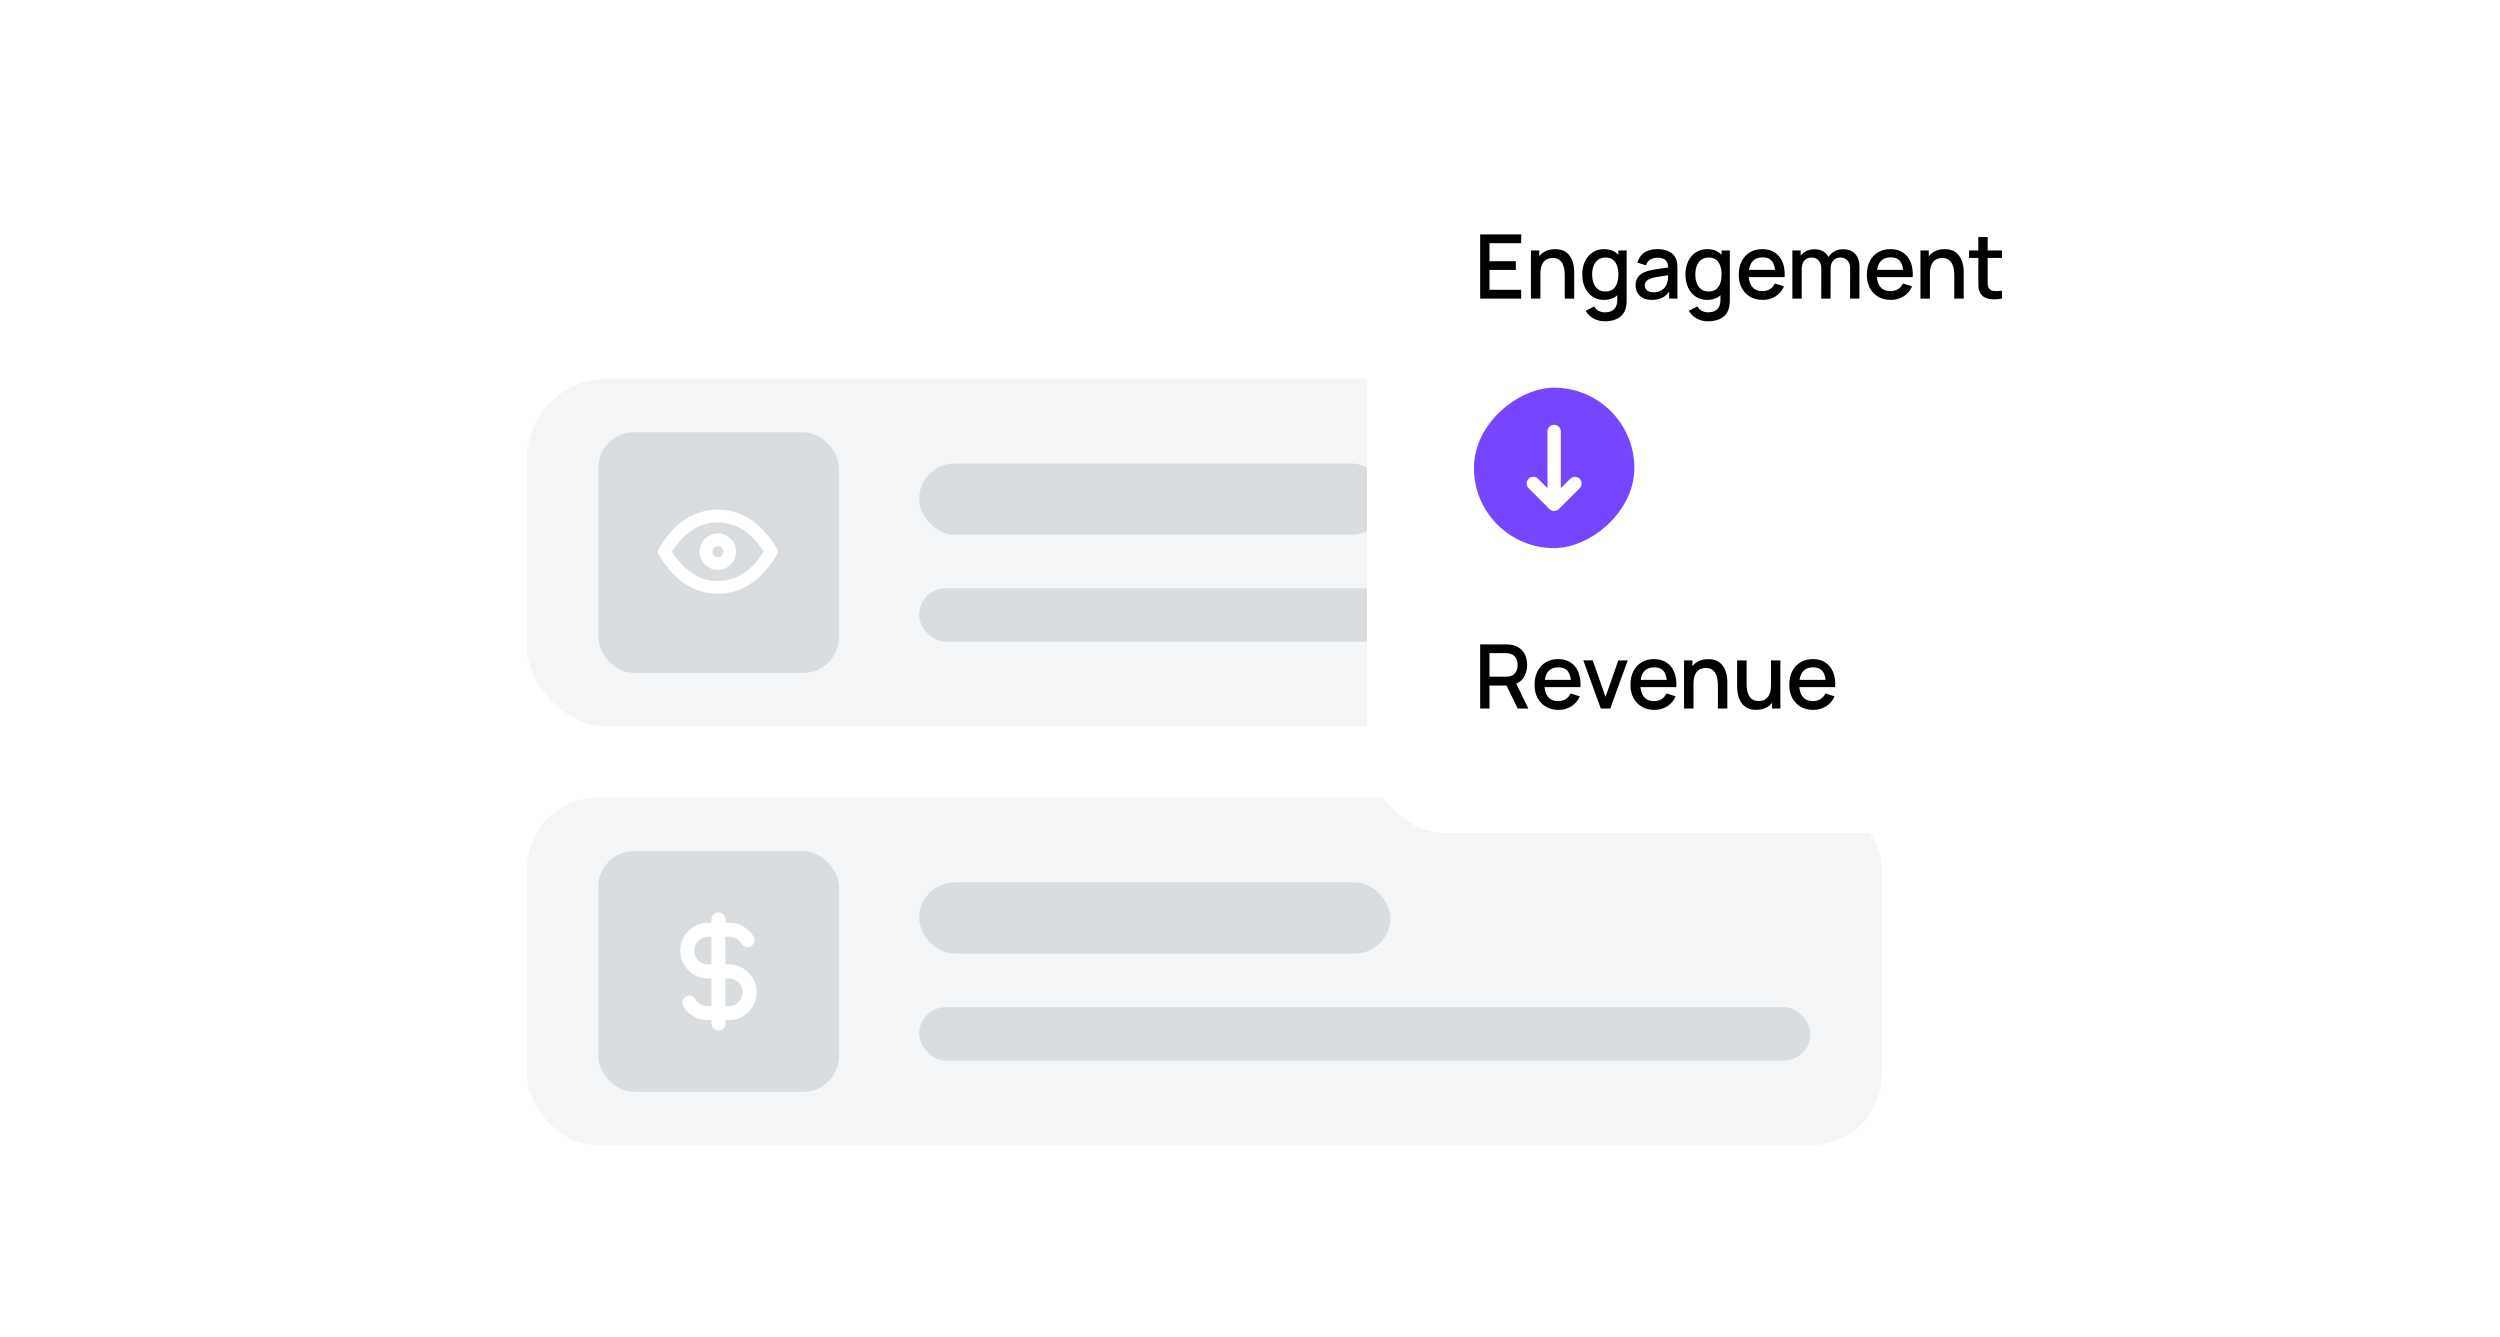 <svg width="561" height="300" viewBox="0 0 561 300" fill="none" xmlns="http://www.w3.org/2000/svg">
<g filter="url(#filter0_d_3420_186)">
<rect x="86.25" y="47" width="368" height="236" rx="16" fill="white" shape-rendering="crispEdges"/>
<rect x="118.25" y="79" width="304" height="78" rx="18" fill="#F4F5F6"/>
<rect x="134.25" y="91" width="54" height="54" rx="8" fill="#DADDE0"/>
<path d="M158.41 117.796C158.41 118.503 158.691 119.181 159.191 119.682C159.691 120.182 160.369 120.463 161.077 120.463C161.784 120.463 162.462 120.182 162.962 119.682C163.462 119.181 163.743 118.503 163.743 117.796C163.743 117.089 163.462 116.41 162.962 115.91C162.462 115.41 161.784 115.129 161.077 115.129C160.369 115.129 159.691 115.41 159.191 115.91C158.691 116.41 158.41 117.089 158.41 117.796Z" stroke="white" stroke-width="2.857" stroke-linecap="round" stroke-linejoin="round"/>
<path d="M173.077 117.796C169.877 123.129 165.877 125.796 161.077 125.796C156.277 125.796 152.277 123.129 149.077 117.796C152.277 112.463 156.277 109.796 161.077 109.796C165.877 109.796 169.877 112.463 173.077 117.796Z" stroke="white" stroke-width="2.857" stroke-linecap="round" stroke-linejoin="round"/>
<rect x="206.25" y="98" width="105" height="16" rx="8" fill="#DADDE0"/>
<rect x="206.25" y="126" width="200" height="12" rx="6" fill="#DADDE0"/>
<rect x="118.25" y="173" width="304" height="78" rx="16" fill="#F4F5F6"/>
<g clip-path="url(#clip0_3420_186)">
<rect x="134.25" y="185" width="54" height="54" rx="8" fill="#DADDE0"/>
<path d="M167.749 204.988C167.326 204.253 166.712 203.648 165.973 203.236C165.233 202.824 164.395 202.622 163.549 202.651H158.882C157.645 202.651 156.458 203.143 155.583 204.02C154.707 204.896 154.216 206.085 154.216 207.325C154.216 208.564 154.707 209.753 155.583 210.63C156.458 211.507 157.645 211.999 158.882 211.999H163.549C164.787 211.999 165.974 212.491 166.849 213.368C167.724 214.245 168.216 215.434 168.216 216.673C168.216 217.913 167.724 219.102 166.849 219.978C165.974 220.855 164.787 221.347 163.549 221.347H158.882C158.037 221.376 157.199 221.174 156.459 220.762C155.719 220.35 155.105 219.745 154.682 219.01M161.216 200.315V223.686" stroke="white" stroke-width="3.135" stroke-linecap="round" stroke-linejoin="round"/>
</g>
<rect x="206.25" y="192" width="105.75" height="16" rx="8" fill="#DADDE0"/>
<rect x="206.25" y="220" width="200" height="12" rx="6" fill="#DADDE0"/>
</g>
<g filter="url(#filter1_d_3420_186)">
<rect x="306.75" y="17" width="168" height="164" rx="18" fill="white" shape-rendering="crispEdges"/>
<path d="M332.15 61V46.6H341.35V48.57H334.24V52.61H340.15V54.58H334.24V59.03H341.35V61H332.15ZM351.132 61V55.69C351.132 55.27 351.095 54.84 351.022 54.4C350.955 53.953 350.822 53.54 350.622 53.16C350.428 52.78 350.152 52.473 349.792 52.24C349.438 52.007 348.975 51.89 348.402 51.89C348.028 51.89 347.675 51.953 347.342 52.08C347.008 52.2 346.715 52.397 346.462 52.67C346.215 52.943 346.018 53.303 345.872 53.75C345.732 54.197 345.662 54.74 345.662 55.38L344.362 54.89C344.362 53.91 344.545 53.047 344.912 52.3C345.278 51.547 345.805 50.96 346.492 50.54C347.178 50.12 348.008 49.91 348.982 49.91C349.728 49.91 350.355 50.03 350.862 50.27C351.368 50.51 351.778 50.827 352.092 51.22C352.412 51.607 352.655 52.03 352.822 52.49C352.988 52.95 353.102 53.4 353.162 53.84C353.222 54.28 353.252 54.667 353.252 55V61H351.132ZM343.542 61V50.2H345.412V53.32H345.662V61H343.542ZM360.106 66.1C359.526 66.1 358.963 66.01 358.416 65.83C357.876 65.65 357.383 65.383 356.936 65.03C356.49 64.683 356.12 64.253 355.826 63.74L357.756 62.76C357.99 63.22 358.323 63.557 358.756 63.77C359.19 63.983 359.646 64.09 360.126 64.09C360.72 64.09 361.226 63.983 361.646 63.77C362.066 63.563 362.383 63.25 362.596 62.83C362.816 62.41 362.923 61.89 362.916 61.27V58.25H363.166V50.2H365.016V61.29C365.016 61.577 365.006 61.85 364.986 62.11C364.966 62.37 364.93 62.63 364.876 62.89C364.723 63.617 364.43 64.217 363.996 64.69C363.57 65.163 363.023 65.517 362.356 65.75C361.696 65.983 360.946 66.1 360.106 66.1ZM359.946 61.3C358.94 61.3 358.07 61.05 357.336 60.55C356.61 60.05 356.046 59.37 355.646 58.51C355.253 57.643 355.056 56.67 355.056 55.59C355.056 54.503 355.256 53.533 355.656 52.68C356.056 51.82 356.623 51.143 357.356 50.65C358.096 50.15 358.973 49.9 359.986 49.9C361.006 49.9 361.863 50.15 362.556 50.65C363.256 51.143 363.783 51.82 364.136 52.68C364.496 53.54 364.676 54.51 364.676 55.59C364.676 56.67 364.496 57.64 364.136 58.5C363.776 59.36 363.246 60.043 362.546 60.55C361.846 61.05 360.98 61.3 359.946 61.3ZM360.236 59.41C360.923 59.41 361.483 59.247 361.916 58.92C362.35 58.593 362.666 58.143 362.866 57.57C363.066 56.997 363.166 56.337 363.166 55.59C363.166 54.843 363.063 54.183 362.856 53.61C362.656 53.037 362.343 52.59 361.916 52.27C361.496 51.95 360.96 51.79 360.306 51.79C359.613 51.79 359.043 51.96 358.596 52.3C358.15 52.64 357.816 53.097 357.596 53.67C357.383 54.243 357.276 54.883 357.276 55.59C357.276 56.303 357.383 56.95 357.596 57.53C357.816 58.103 358.143 58.56 358.576 58.9C359.016 59.24 359.57 59.41 360.236 59.41ZM370.674 61.3C369.874 61.3 369.204 61.153 368.664 60.86C368.124 60.56 367.714 60.167 367.434 59.68C367.161 59.187 367.024 58.647 367.024 58.06C367.024 57.513 367.121 57.033 367.314 56.62C367.508 56.207 367.794 55.857 368.174 55.57C368.554 55.277 369.021 55.04 369.574 54.86C370.054 54.72 370.598 54.597 371.204 54.49C371.811 54.383 372.448 54.283 373.114 54.19C373.788 54.097 374.454 54.003 375.114 53.91L374.354 54.33C374.368 53.483 374.188 52.857 373.814 52.45C373.448 52.037 372.814 51.83 371.914 51.83C371.348 51.83 370.828 51.963 370.354 52.23C369.881 52.49 369.551 52.923 369.364 53.53L367.414 52.93C367.681 52.003 368.188 51.267 368.934 50.72C369.688 50.173 370.688 49.9 371.934 49.9C372.901 49.9 373.741 50.067 374.454 50.4C375.174 50.727 375.701 51.247 376.034 51.96C376.208 52.313 376.314 52.687 376.354 53.08C376.394 53.473 376.414 53.897 376.414 54.35V61H374.564V58.53L374.924 58.85C374.478 59.677 373.908 60.293 373.214 60.7C372.528 61.1 371.681 61.3 370.674 61.3ZM371.044 59.59C371.638 59.59 372.148 59.487 372.574 59.28C373.001 59.067 373.344 58.797 373.604 58.47C373.864 58.143 374.034 57.803 374.114 57.45C374.228 57.13 374.291 56.77 374.304 56.37C374.324 55.97 374.334 55.65 374.334 55.41L375.014 55.66C374.354 55.76 373.754 55.85 373.214 55.93C372.674 56.01 372.184 56.09 371.744 56.17C371.311 56.243 370.924 56.333 370.584 56.44C370.298 56.54 370.041 56.66 369.814 56.8C369.594 56.94 369.418 57.11 369.284 57.31C369.158 57.51 369.094 57.753 369.094 58.04C369.094 58.32 369.164 58.58 369.304 58.82C369.444 59.053 369.658 59.24 369.944 59.38C370.231 59.52 370.598 59.59 371.044 59.59ZM383.261 66.1C382.681 66.1 382.118 66.01 381.571 65.83C381.031 65.65 380.538 65.383 380.091 65.03C379.644 64.683 379.274 64.253 378.981 63.74L380.911 62.76C381.144 63.22 381.478 63.557 381.911 63.77C382.344 63.983 382.801 64.09 383.281 64.09C383.874 64.09 384.381 63.983 384.801 63.77C385.221 63.563 385.538 63.25 385.751 62.83C385.971 62.41 386.078 61.89 386.071 61.27V58.25H386.321V50.2H388.171V61.29C388.171 61.577 388.161 61.85 388.141 62.11C388.121 62.37 388.084 62.63 388.031 62.89C387.878 63.617 387.584 64.217 387.151 64.69C386.724 65.163 386.178 65.517 385.511 65.75C384.851 65.983 384.101 66.1 383.261 66.1ZM383.101 61.3C382.094 61.3 381.224 61.05 380.491 60.55C379.764 60.05 379.201 59.37 378.801 58.51C378.408 57.643 378.211 56.67 378.211 55.59C378.211 54.503 378.411 53.533 378.811 52.68C379.211 51.82 379.778 51.143 380.511 50.65C381.251 50.15 382.128 49.9 383.141 49.9C384.161 49.9 385.018 50.15 385.711 50.65C386.411 51.143 386.938 51.82 387.291 52.68C387.651 53.54 387.831 54.51 387.831 55.59C387.831 56.67 387.651 57.64 387.291 58.5C386.931 59.36 386.401 60.043 385.701 60.55C385.001 61.05 384.134 61.3 383.101 61.3ZM383.391 59.41C384.078 59.41 384.638 59.247 385.071 58.92C385.504 58.593 385.821 58.143 386.021 57.57C386.221 56.997 386.321 56.337 386.321 55.59C386.321 54.843 386.218 54.183 386.011 53.61C385.811 53.037 385.498 52.59 385.071 52.27C384.651 51.95 384.114 51.79 383.461 51.79C382.768 51.79 382.198 51.96 381.751 52.3C381.304 52.64 380.971 53.097 380.751 53.67C380.538 54.243 380.431 54.883 380.431 55.59C380.431 56.303 380.538 56.95 380.751 57.53C380.971 58.103 381.298 58.56 381.731 58.9C382.171 59.24 382.724 59.41 383.391 59.41ZM395.569 61.3C394.496 61.3 393.552 61.067 392.739 60.6C391.932 60.127 391.302 59.47 390.849 58.63C390.402 57.783 390.179 56.803 390.179 55.69C390.179 54.51 390.399 53.487 390.839 52.62C391.286 51.753 391.906 51.083 392.699 50.61C393.492 50.137 394.416 49.9 395.469 49.9C396.569 49.9 397.506 50.157 398.279 50.67C399.052 51.177 399.629 51.9 400.009 52.84C400.396 53.78 400.549 54.897 400.469 56.19H398.379V55.43C398.366 54.177 398.126 53.25 397.659 52.65C397.199 52.05 396.496 51.75 395.549 51.75C394.502 51.75 393.716 52.08 393.189 52.74C392.662 53.4 392.399 54.353 392.399 55.6C392.399 56.787 392.662 57.707 393.189 58.36C393.716 59.007 394.476 59.33 395.469 59.33C396.122 59.33 396.686 59.183 397.159 58.89C397.639 58.59 398.012 58.163 398.279 57.61L400.329 58.26C399.909 59.227 399.272 59.977 398.419 60.51C397.566 61.037 396.616 61.3 395.569 61.3ZM391.719 56.19V54.56H399.429V56.19H391.719ZM415.16 61L415.17 54.27C415.17 53.49 414.97 52.883 414.57 52.45C414.17 52.01 413.643 51.79 412.99 51.79C412.59 51.79 412.223 51.883 411.89 52.07C411.563 52.25 411.296 52.523 411.09 52.89C410.89 53.25 410.79 53.703 410.79 54.25L409.78 53.74C409.766 52.98 409.926 52.313 410.26 51.74C410.6 51.167 411.06 50.723 411.64 50.41C412.22 50.09 412.87 49.93 413.59 49.93C414.756 49.93 415.66 50.28 416.3 50.98C416.94 51.68 417.26 52.61 417.26 53.77L417.25 61H415.16ZM402.21 61V50.2H404.07V53.32H404.31V61H402.21ZM408.69 61L408.7 54.31C408.7 53.523 408.5 52.907 408.1 52.46C407.706 52.013 407.176 51.79 406.51 51.79C405.85 51.79 405.316 52.017 404.91 52.47C404.51 52.923 404.31 53.517 404.31 54.25L403.31 53.61C403.31 52.903 403.48 52.273 403.82 51.72C404.16 51.167 404.62 50.73 405.2 50.41C405.78 50.09 406.436 49.93 407.17 49.93C407.936 49.93 408.59 50.093 409.13 50.42C409.67 50.74 410.08 51.19 410.36 51.77C410.646 52.35 410.79 53.023 410.79 53.79L410.78 61H408.69ZM424.31 61.3C423.236 61.3 422.293 61.067 421.48 60.6C420.673 60.127 420.043 59.47 419.59 58.63C419.143 57.783 418.92 56.803 418.92 55.69C418.92 54.51 419.14 53.487 419.58 52.62C420.026 51.753 420.646 51.083 421.44 50.61C422.233 50.137 423.156 49.9 424.21 49.9C425.31 49.9 426.246 50.157 427.02 50.67C427.793 51.177 428.37 51.9 428.75 52.84C429.136 53.78 429.29 54.897 429.21 56.19H427.12V55.43C427.106 54.177 426.866 53.25 426.4 52.65C425.94 52.05 425.236 51.75 424.29 51.75C423.243 51.75 422.456 52.08 421.93 52.74C421.403 53.4 421.14 54.353 421.14 55.6C421.14 56.787 421.403 57.707 421.93 58.36C422.456 59.007 423.216 59.33 424.21 59.33C424.863 59.33 425.426 59.183 425.9 58.89C426.38 58.59 426.753 58.163 427.02 57.61L429.07 58.26C428.65 59.227 428.013 59.977 427.16 60.51C426.306 61.037 425.356 61.3 424.31 61.3ZM420.46 56.19V54.56H428.17V56.19H420.46ZM438.54 61V55.69C438.54 55.27 438.503 54.84 438.43 54.4C438.363 53.953 438.23 53.54 438.03 53.16C437.837 52.78 437.56 52.473 437.2 52.24C436.847 52.007 436.383 51.89 435.81 51.89C435.437 51.89 435.083 51.953 434.75 52.08C434.417 52.2 434.123 52.397 433.87 52.67C433.623 52.943 433.427 53.303 433.28 53.75C433.14 54.197 433.07 54.74 433.07 55.38L431.77 54.89C431.77 53.91 431.953 53.047 432.32 52.3C432.687 51.547 433.213 50.96 433.9 50.54C434.587 50.12 435.417 49.91 436.39 49.91C437.137 49.91 437.763 50.03 438.27 50.27C438.777 50.51 439.187 50.827 439.5 51.22C439.82 51.607 440.063 52.03 440.23 52.49C440.397 52.95 440.51 53.4 440.57 53.84C440.63 54.28 440.66 54.667 440.66 55V61H438.54ZM430.95 61V50.2H432.82V53.32H433.07V61H430.95ZM449.245 61C448.565 61.133 447.898 61.19 447.245 61.17C446.592 61.15 446.008 61.023 445.495 60.79C444.982 60.557 444.595 60.19 444.335 59.69C444.102 59.243 443.975 58.79 443.955 58.33C443.942 57.863 443.935 57.337 443.935 56.75V47.2H446.035V56.65C446.035 57.083 446.038 57.46 446.045 57.78C446.058 58.1 446.128 58.37 446.255 58.59C446.495 59.003 446.875 59.24 447.395 59.3C447.922 59.353 448.538 59.33 449.245 59.23V61ZM441.865 51.88V50.2H449.245V51.88H441.865Z" fill="black"/>
<rect x="366.75" y="81" width="36" height="36" rx="18" transform="rotate(90 366.75 81)" fill="#7646FF"/>
<path d="M348.749 90.831V107.164M348.749 107.164L344.082 102.498M348.749 107.164L353.416 102.498" stroke="white" stroke-width="3" stroke-linecap="round" stroke-linejoin="round"/>
<path d="M332.15 153V138.6H337.97C338.11 138.6 338.283 138.607 338.49 138.62C338.697 138.627 338.893 138.647 339.08 138.68C339.88 138.807 340.547 139.08 341.08 139.5C341.62 139.92 342.023 140.45 342.29 141.09C342.557 141.73 342.69 142.437 342.69 143.21C342.69 144.357 342.397 145.347 341.81 146.18C341.223 147.007 340.343 147.523 339.17 147.73L338.32 147.83H334.24V153H332.15ZM340.57 153L337.73 147.14L339.84 146.6L342.96 153H340.57ZM334.24 145.85H337.89C338.023 145.85 338.17 145.843 338.33 145.83C338.497 145.817 338.653 145.793 338.8 145.76C339.227 145.66 339.57 145.477 339.83 145.21C340.09 144.937 340.277 144.623 340.39 144.27C340.503 143.917 340.56 143.563 340.56 143.21C340.56 142.857 340.503 142.507 340.39 142.16C340.277 141.807 340.09 141.497 339.83 141.23C339.57 140.957 339.227 140.77 338.8 140.67C338.653 140.63 338.497 140.603 338.33 140.59C338.17 140.577 338.023 140.57 337.89 140.57H334.24V145.85ZM349.748 153.3C348.674 153.3 347.731 153.067 346.918 152.6C346.111 152.127 345.481 151.47 345.028 150.63C344.581 149.783 344.358 148.803 344.358 147.69C344.358 146.51 344.578 145.487 345.018 144.62C345.464 143.753 346.084 143.083 346.878 142.61C347.671 142.137 348.594 141.9 349.648 141.9C350.748 141.9 351.684 142.157 352.458 142.67C353.231 143.177 353.808 143.9 354.188 144.84C354.574 145.78 354.728 146.897 354.648 148.19H352.558V147.43C352.544 146.177 352.304 145.25 351.838 144.65C351.378 144.05 350.674 143.75 349.728 143.75C348.681 143.75 347.894 144.08 347.368 144.74C346.841 145.4 346.578 146.353 346.578 147.6C346.578 148.787 346.841 149.707 347.368 150.36C347.894 151.007 348.654 151.33 349.648 151.33C350.301 151.33 350.864 151.183 351.338 150.89C351.818 150.59 352.191 150.163 352.458 149.61L354.508 150.26C354.088 151.227 353.451 151.977 352.598 152.51C351.744 153.037 350.794 153.3 349.748 153.3ZM345.898 148.19V146.56H353.608V148.19H345.898ZM359.221 153L355.301 142.2H357.411L360.281 150.38L363.151 142.2H365.261L361.341 153H359.221ZM371.262 153.3C370.189 153.3 369.245 153.067 368.432 152.6C367.625 152.127 366.995 151.47 366.542 150.63C366.095 149.783 365.872 148.803 365.872 147.69C365.872 146.51 366.092 145.487 366.532 144.62C366.979 143.753 367.599 143.083 368.392 142.61C369.185 142.137 370.109 141.9 371.162 141.9C372.262 141.9 373.199 142.157 373.972 142.67C374.745 143.177 375.322 143.9 375.702 144.84C376.089 145.78 376.242 146.897 376.162 148.19H374.072V147.43C374.059 146.177 373.819 145.25 373.352 144.65C372.892 144.05 372.189 143.75 371.242 143.75C370.195 143.75 369.409 144.08 368.882 144.74C368.355 145.4 368.092 146.353 368.092 147.6C368.092 148.787 368.355 149.707 368.882 150.36C369.409 151.007 370.169 151.33 371.162 151.33C371.815 151.33 372.379 151.183 372.852 150.89C373.332 150.59 373.705 150.163 373.972 149.61L376.022 150.26C375.602 151.227 374.965 151.977 374.112 152.51C373.259 153.037 372.309 153.3 371.262 153.3ZM367.412 148.19V146.56H375.122V148.19H367.412ZM385.493 153V147.69C385.493 147.27 385.456 146.84 385.383 146.4C385.316 145.953 385.183 145.54 384.983 145.16C384.789 144.78 384.513 144.473 384.153 144.24C383.799 144.007 383.336 143.89 382.763 143.89C382.389 143.89 382.036 143.953 381.703 144.08C381.369 144.2 381.076 144.397 380.823 144.67C380.576 144.943 380.379 145.303 380.233 145.75C380.093 146.197 380.023 146.74 380.023 147.38L378.723 146.89C378.723 145.91 378.906 145.047 379.273 144.3C379.639 143.547 380.166 142.96 380.853 142.54C381.539 142.12 382.369 141.91 383.343 141.91C384.089 141.91 384.716 142.03 385.223 142.27C385.729 142.51 386.139 142.827 386.453 143.22C386.773 143.607 387.016 144.03 387.183 144.49C387.349 144.95 387.463 145.4 387.523 145.84C387.583 146.28 387.613 146.667 387.613 147V153H385.493ZM377.903 153V142.2H379.773V145.32H380.023V153H377.903ZM394.087 153.29C393.341 153.29 392.714 153.17 392.207 152.93C391.701 152.69 391.287 152.377 390.967 151.99C390.654 151.597 390.414 151.17 390.247 150.71C390.081 150.25 389.967 149.8 389.907 149.36C389.847 148.92 389.817 148.533 389.817 148.2V142.2H391.937V147.51C391.937 147.93 391.971 148.363 392.037 148.81C392.111 149.25 392.244 149.66 392.437 150.04C392.637 150.42 392.914 150.727 393.267 150.96C393.627 151.193 394.094 151.31 394.667 151.31C395.041 151.31 395.394 151.25 395.727 151.13C396.061 151.003 396.351 150.803 396.597 150.53C396.851 150.257 397.047 149.897 397.187 149.45C397.334 149.003 397.407 148.46 397.407 147.82L398.707 148.31C398.707 149.29 398.524 150.157 398.157 150.91C397.791 151.657 397.264 152.24 396.577 152.66C395.891 153.08 395.061 153.29 394.087 153.29ZM397.657 153V149.88H397.407V142.2H399.517V153H397.657ZM406.912 153.3C405.839 153.3 404.895 153.067 404.082 152.6C403.275 152.127 402.645 151.47 402.192 150.63C401.745 149.783 401.522 148.803 401.522 147.69C401.522 146.51 401.742 145.487 402.182 144.62C402.629 143.753 403.249 143.083 404.042 142.61C404.835 142.137 405.759 141.9 406.812 141.9C407.912 141.9 408.849 142.157 409.622 142.67C410.395 143.177 410.972 143.9 411.352 144.84C411.739 145.78 411.892 146.897 411.812 148.19H409.722V147.43C409.709 146.177 409.469 145.25 409.002 144.65C408.542 144.05 407.839 143.75 406.892 143.75C405.845 143.75 405.059 144.08 404.532 144.74C404.005 145.4 403.742 146.353 403.742 147.6C403.742 148.787 404.005 149.707 404.532 150.36C405.059 151.007 405.819 151.33 406.812 151.33C407.465 151.33 408.029 151.183 408.502 150.89C408.982 150.59 409.355 150.163 409.622 149.61L411.672 150.26C411.252 151.227 410.615 151.977 409.762 152.51C408.909 153.037 407.959 153.3 406.912 153.3ZM403.062 148.19V146.56H410.772V148.19H403.062Z" fill="black"/>
</g>
<defs>
<filter id="filter0_d_3420_186" x="78.25" y="45" width="384" height="252" filterUnits="userSpaceOnUse" color-interpolation-filters="sRGB">
<feFlood flood-opacity="0" result="BackgroundImageFix"/>
<feColorMatrix in="SourceAlpha" type="matrix" values="0 0 0 0 0 0 0 0 0 0 0 0 0 0 0 0 0 0 127 0" result="hardAlpha"/>
<feOffset dy="6"/>
<feGaussianBlur stdDeviation="4"/>
<feComposite in2="hardAlpha" operator="out"/>
<feColorMatrix type="matrix" values="0 0 0 0 0 0 0 0 0 0 0 0 0 0 0 0 0 0 0.05 0"/>
<feBlend mode="normal" in2="BackgroundImageFix" result="effect1_dropShadow_3420_186"/>
<feBlend mode="normal" in="SourceGraphic" in2="effect1_dropShadow_3420_186" result="shape"/>
</filter>
<filter id="filter1_d_3420_186" x="298.75" y="15" width="184" height="180" filterUnits="userSpaceOnUse" color-interpolation-filters="sRGB">
<feFlood flood-opacity="0" result="BackgroundImageFix"/>
<feColorMatrix in="SourceAlpha" type="matrix" values="0 0 0 0 0 0 0 0 0 0 0 0 0 0 0 0 0 0 127 0" result="hardAlpha"/>
<feOffset dy="6"/>
<feGaussianBlur stdDeviation="4"/>
<feComposite in2="hardAlpha" operator="out"/>
<feColorMatrix type="matrix" values="0 0 0 0 0 0 0 0 0 0 0 0 0 0 0 0 0 0 0.05 0"/>
<feBlend mode="normal" in2="BackgroundImageFix" result="effect1_dropShadow_3420_186"/>
<feBlend mode="normal" in="SourceGraphic" in2="effect1_dropShadow_3420_186" result="shape"/>
</filter>
<clipPath id="clip0_3420_186">
<rect x="134.25" y="185" width="54" height="54" rx="8" fill="white"/>
</clipPath>
</defs>
</svg>
